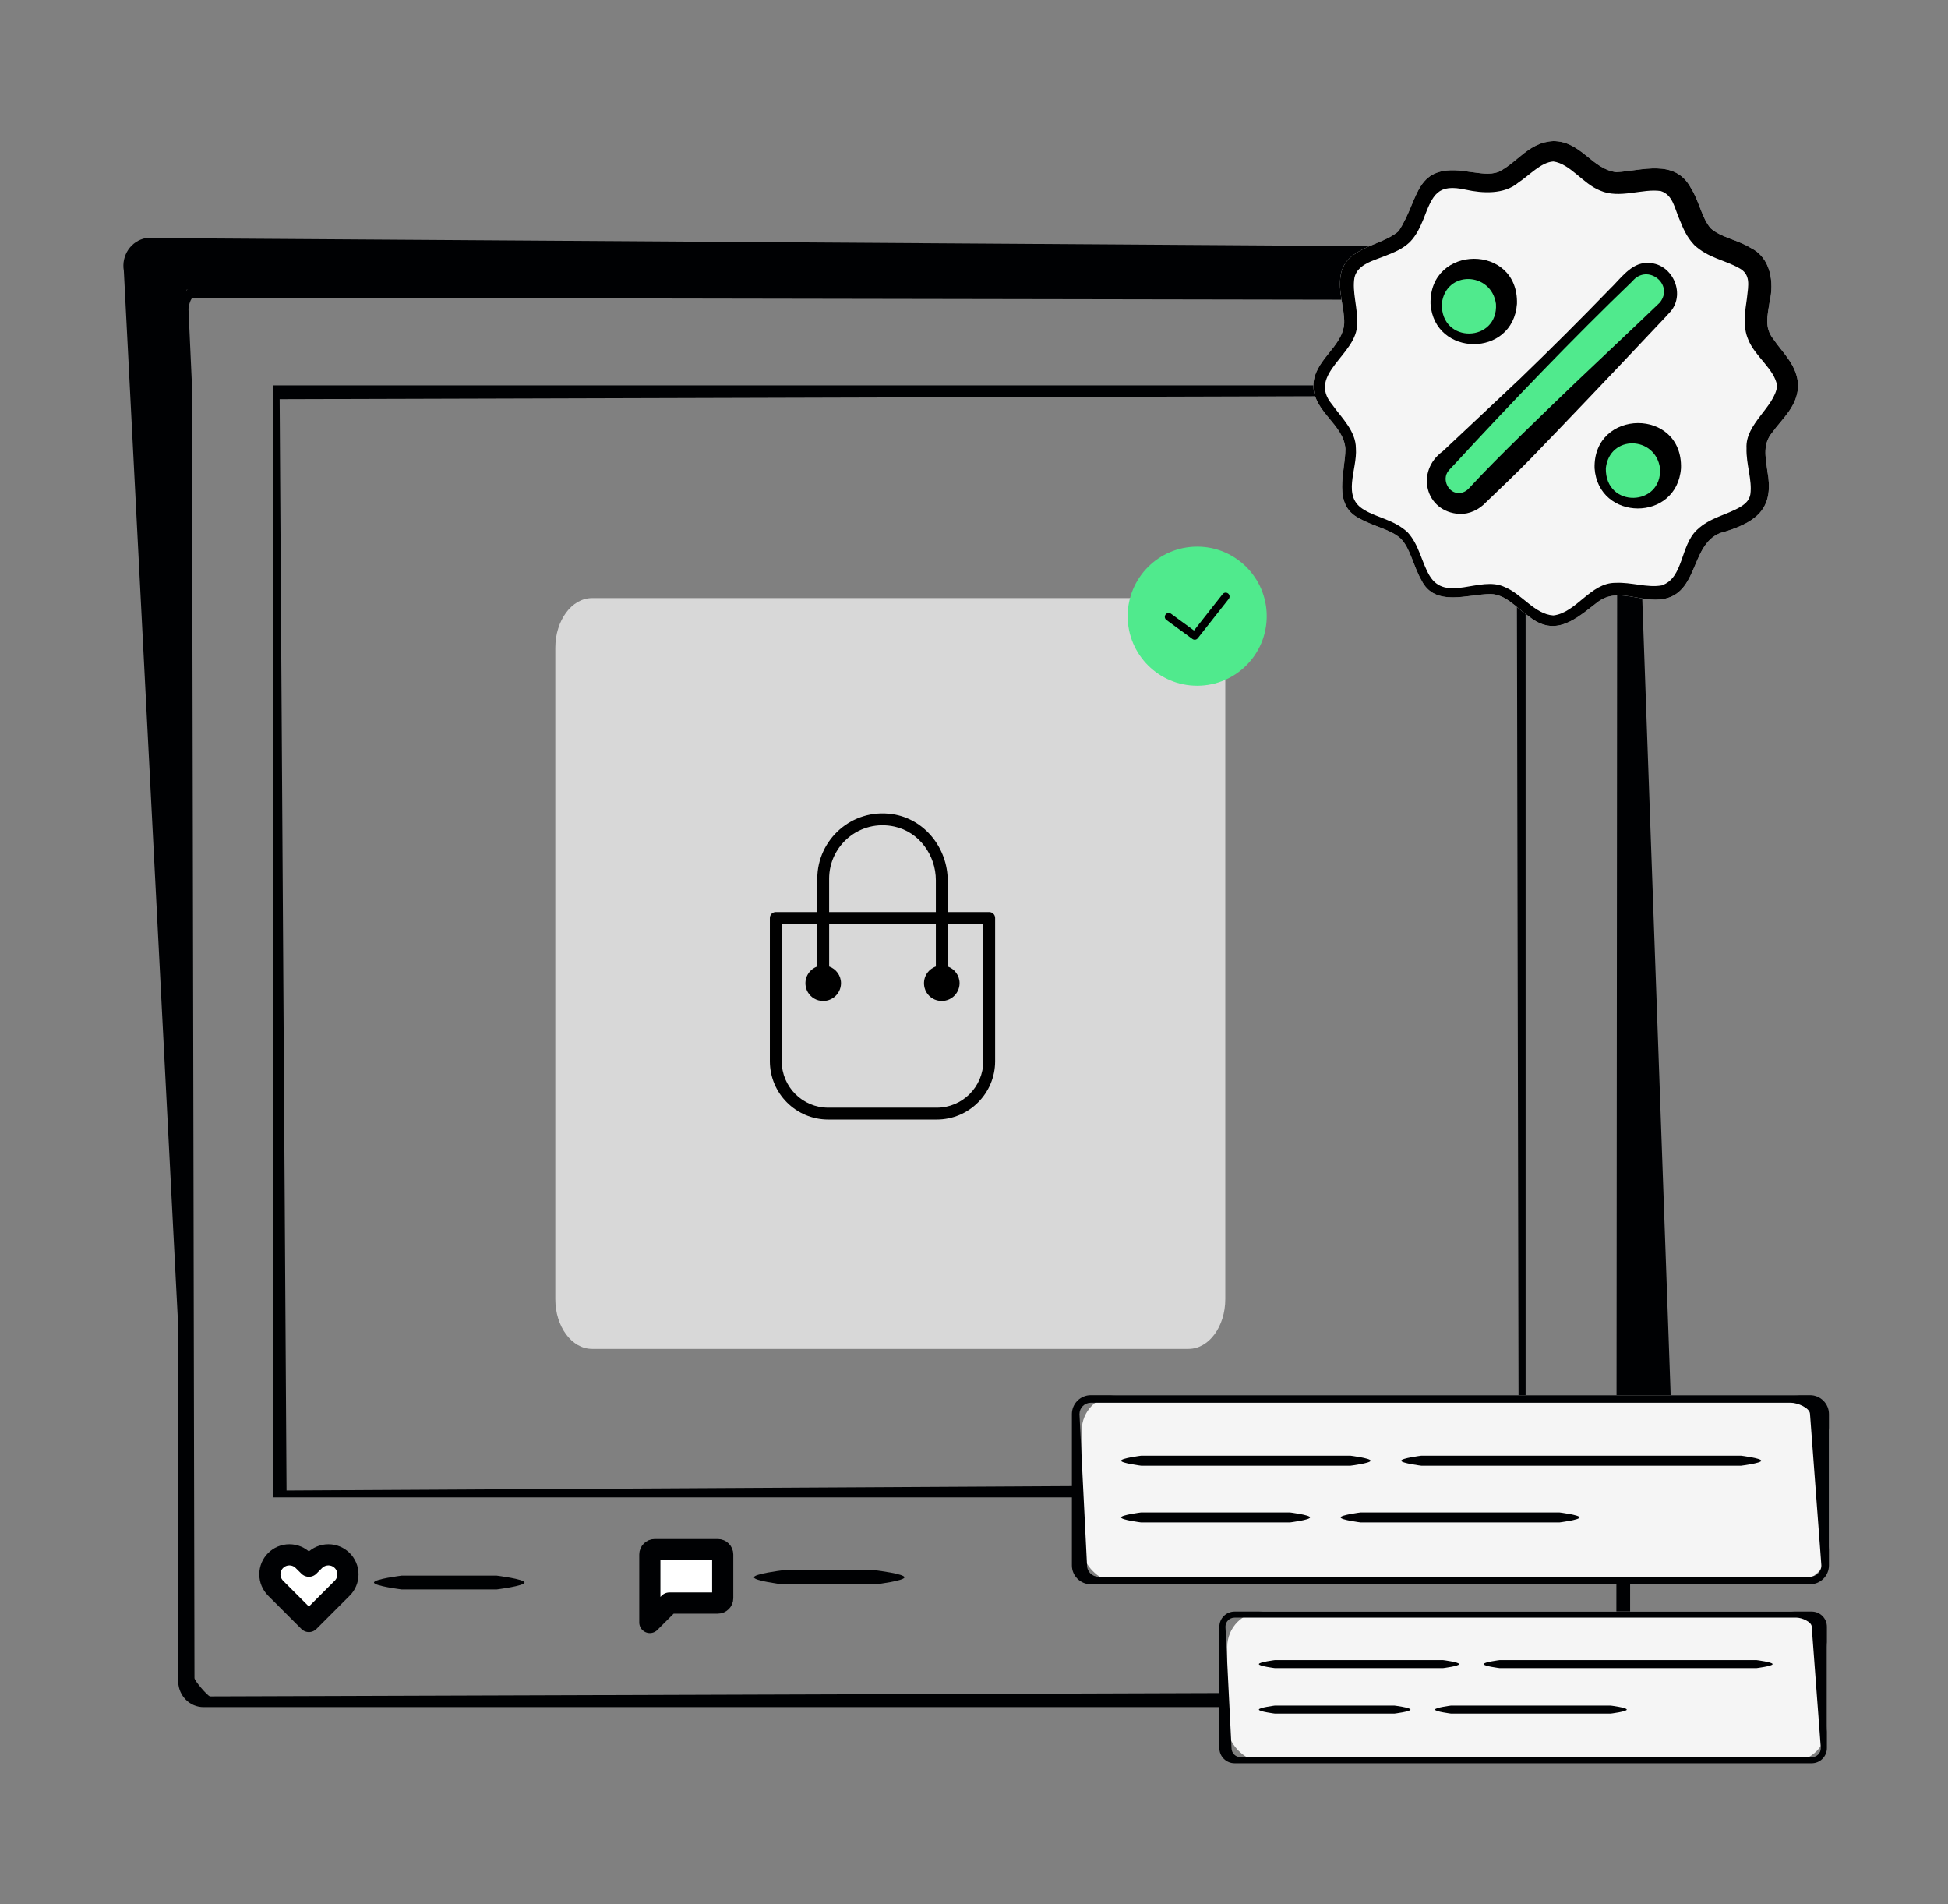 <svg width="221" height="216" viewBox="0 0 221 216" fill="none" xmlns="http://www.w3.org/2000/svg">
<rect x="0" y="0" width="221" height="216" fill="#808080" stroke="none"/>
<path fill-rule="evenodd" clip-rule="evenodd" d="M21.169 168.903V32.865L184.146 33.006V162.888L189.681 162.318L184.986 30.715C184.679 28.975 183.055 27.787 181.335 28.091L16.584 27C14.864 27.303 13.744 28.976 14.05 30.715L21.169 168.903Z" fill="#000103"/>
<path d="M182.051 32.202C183.596 32.202 184.865 33.406 184.933 34.926L184.936 35.054V190.677C184.935 192.257 183.722 193.564 182.177 193.631L182.051 193.634H23.101C21.538 193.634 20.284 192.369 20.219 190.804L20.216 190.677V35.054C20.216 33.517 21.443 32.271 22.973 32.205L23.101 32.202H182.051ZM21.92 33.766C21.634 33.766 21.407 34.677 21.384 35.005L21.382 35.054L21.78 43.73V45.476L22.064 190.335C22.065 190.644 23.465 192.259 23.792 192.406L23.823 192.416L182.832 191.892C183.098 191.892 183.334 191.666 183.366 191.355L183.37 191.282L183.48 46.257V45.931H183.452L183.368 44.572L183.035 34.548C183.035 34.32 182.872 34.122 182.643 34.062L182.578 34.049L182.497 34.044L21.92 33.766Z" fill="#000103"/>
<path d="M173.079 43.712V169.84H30.944V43.712H173.079ZM31.727 45.278L32.509 169.058L172.297 168.276L172.046 44.876L31.727 45.278Z" fill="#000103"/>
<path d="M99.462 178.126C99.462 178.126 102.61 178.517 102.61 178.908C102.61 179.3 99.462 179.691 99.462 179.691H88.663C88.663 179.691 85.533 179.3 85.533 178.908C85.533 178.517 88.663 178.126 88.663 178.126H99.462Z" fill="#000103"/>
<path fill-rule="evenodd" clip-rule="evenodd" d="M81.991 181.276V176.316C81.991 176.013 81.743 175.765 81.439 175.765H74.275C73.972 175.765 73.724 176.013 73.724 176.316V184.032L75.928 181.827H81.439C81.743 181.827 81.991 181.579 81.991 181.276V181.276Z" fill="white" stroke="#000103" stroke-width="2.4" stroke-linejoin="round"/>
<path d="M56.356 178.717C56.356 178.717 59.504 179.108 59.504 179.499C59.504 179.89 56.356 180.282 56.356 180.282H45.557C45.557 180.282 42.428 179.89 42.428 179.499C42.428 179.108 45.557 178.717 45.557 178.717H56.356Z" fill="#000103"/>
<path fill-rule="evenodd" clip-rule="evenodd" d="M38.828 180.137L35.046 183.919L31.264 180.137C30.866 179.73 30.617 179.18 30.617 178.569C30.617 177.347 31.61 176.355 32.832 176.355C33.443 176.355 34.001 176.603 34.4 177.01L35.046 177.648L35.693 177.002C36.091 176.603 36.649 176.355 37.261 176.355C38.483 176.355 39.475 177.347 39.475 178.569C39.475 179.18 39.227 179.739 38.828 180.137V180.137Z" fill="white" stroke="#000103" stroke-width="2.4" stroke-linejoin="round"/>
<rect x="122.722" y="158.251" width="84.771" height="21.193" rx="4" fill="#F5F5F5"/>
<path d="M205.345 158.251C206.531 158.251 207.493 159.211 207.493 160.396V177.553C207.493 178.737 206.531 179.697 205.345 179.697H123.754C122.568 179.697 121.606 178.737 121.606 177.553V160.396C121.606 159.211 122.568 158.251 123.754 158.251H205.345ZM123.753 159.109C123.041 159.109 122.465 159.686 122.465 160.396L123.323 177.553C123.323 178.263 123.9 178.84 124.612 178.84H205.345C206.057 178.84 206.633 178.263 206.633 177.553L205.345 160.396C205.345 159.686 203.909 159.109 203.198 159.109H123.753Z" fill="#000103"/>
<path d="M153.207 165.113C153.207 165.113 155.496 165.397 155.496 165.681C155.496 165.965 153.207 166.249 153.207 166.249H129.464C129.464 166.249 127.188 165.965 127.188 165.681C127.188 165.397 129.464 165.113 129.464 165.113H153.207Z" fill="#000103"/>
<path d="M197.525 165.113C197.525 165.113 199.814 165.397 199.814 165.681C199.814 165.965 197.525 166.249 197.525 166.249H161.243C161.243 166.249 158.967 165.965 158.967 165.681C158.967 165.397 161.243 165.113 161.243 165.113H197.525Z" fill="#000103"/>
<path d="M146.336 171.547C146.336 171.547 148.625 171.831 148.625 172.115C148.625 172.399 146.336 172.683 146.336 172.683H129.464C129.464 172.683 127.188 172.399 127.188 172.115C127.188 171.831 129.464 171.547 129.464 171.547H146.336Z" fill="#000103"/>
<path d="M176.911 171.547C176.911 171.547 179.201 171.831 179.201 172.115C179.201 172.399 176.911 172.683 176.911 172.683H154.371C154.371 172.683 152.096 172.399 152.096 172.115C152.096 171.831 154.371 171.547 154.371 171.547H176.911Z" fill="#000103"/>
<rect x="139.233" y="182.79" width="68.028" height="17.007" rx="4" fill="#F5F5F5"/>
<path d="M205.537 182.79C206.489 182.79 207.26 183.56 207.26 184.51V198.279C207.26 199.229 206.489 200 205.537 200H140.06C139.108 199.999 138.337 199.229 138.337 198.279V184.51C138.337 183.56 139.109 182.79 140.06 182.79H205.537ZM140.06 183.479C139.489 183.479 139.026 183.941 139.026 184.511L139.715 198.28C139.715 198.85 140.178 199.312 140.749 199.312H205.537C206.108 199.312 206.571 198.85 206.571 198.28L205.537 184.511C205.537 183.941 204.385 183.479 203.814 183.479H140.06Z" fill="#000103"/>
<path d="M163.697 188.296C163.697 188.296 165.534 188.524 165.534 188.752C165.534 188.98 163.697 189.208 163.697 189.208H144.643C144.643 189.208 142.817 188.98 142.817 188.752C142.817 188.524 144.643 188.296 144.643 188.296H163.697Z" fill="#000103"/>
<path d="M199.262 188.296C199.262 188.296 201.099 188.524 201.099 188.752C201.099 188.98 199.262 189.208 199.262 189.208H170.146C170.146 189.208 168.319 188.98 168.319 188.752C168.319 188.524 170.146 188.296 170.146 188.296H199.262Z" fill="#000103"/>
<path d="M158.183 193.458C158.183 193.458 160.02 193.687 160.02 193.915C160.02 194.143 158.183 194.371 158.183 194.371H144.643C144.643 194.371 142.817 194.143 142.817 193.915C142.817 193.687 144.643 193.458 144.643 193.458H158.183Z" fill="#000103"/>
<path d="M182.719 193.458C182.719 193.458 184.557 193.687 184.557 193.915C184.557 194.143 182.719 194.371 182.719 194.371H164.631C164.631 194.371 162.805 194.143 162.805 193.915C162.805 193.687 164.631 193.458 164.631 193.458H182.719Z" fill="#000103"/>
<path d="M201.183 38.455C200.148 37.142 200.517 35.836 200.768 34.193C201.268 32.07 200.925 29.245 198.616 28.116C197.13 27.198 195.203 26.919 194.082 25.901C193.085 24.771 192.783 22.845 191.857 21.368C190.044 17.916 186.221 19.39 183.36 19.527C180.588 19.186 179.373 16.001 176.224 16C173.447 16.121 172.164 18.427 170.039 19.48C168.956 19.902 167.868 19.617 166.605 19.474C160.367 18.436 161.135 22.48 158.676 26.21C156.774 27.917 152.674 27.991 152.113 31.15C151.765 33.112 152.541 34.851 152.501 36.66C152.338 39.411 149.012 40.818 149 43.786C149.077 46.78 152.431 48.114 152.638 50.906C152.629 53.492 151.127 57.268 154.22 58.796C155.898 59.752 157.792 60.034 158.931 61.106C160.02 62.235 160.311 64.139 161.26 65.81C162.782 68.9 166.542 67.379 169.116 67.373C170.85 67.425 172.02 68.931 173.423 69.888C176.449 72.359 178.779 70.207 181.217 68.316C183.574 66.496 186.125 68.457 188.838 67.92C192.934 67.048 191.695 61.097 195.818 60.265C199.53 59.094 201.264 57.479 200.507 53.419C200.282 51.758 199.971 50.346 201.074 49.042C202.213 47.449 203.887 46.147 204 43.786C203.931 41.431 202.271 40.07 201.182 38.454L201.183 38.455Z" fill="#F5F5F5"/>
<path d="M201.183 38.455C200.148 37.142 200.517 35.836 200.768 34.193C201.268 32.07 200.925 29.245 198.616 28.116C197.13 27.198 195.203 26.919 194.082 25.901C193.085 24.771 192.783 22.845 191.857 21.368C190.044 17.916 186.221 19.39 183.36 19.527C180.588 19.186 179.373 16.001 176.224 16C173.447 16.121 172.164 18.427 170.039 19.48C168.956 19.902 167.868 19.617 166.605 19.474C160.367 18.436 161.135 22.48 158.676 26.21C156.774 27.917 152.674 27.991 152.113 31.15C151.765 33.112 152.541 34.851 152.501 36.66C152.338 39.411 149.012 40.818 149 43.786C149.077 46.78 152.431 48.114 152.638 50.906C152.629 53.492 151.127 57.268 154.22 58.796C155.898 59.752 157.792 60.034 158.931 61.106C160.02 62.235 160.311 64.139 161.26 65.81C162.782 68.9 166.542 67.379 169.116 67.373C170.85 67.425 172.02 68.931 173.423 69.888C176.449 72.359 178.779 70.207 181.217 68.316C183.574 66.496 186.125 68.457 188.838 67.92C192.934 67.048 191.695 61.097 195.818 60.265C199.53 59.094 201.264 57.479 200.507 53.419C200.282 51.758 199.971 50.346 201.074 49.042C202.213 47.449 203.887 46.147 204 43.786C203.931 41.431 202.271 40.07 201.182 38.454L201.183 38.455ZM198.142 50.838C198.086 52.669 198.801 54.43 198.58 56.056C198.473 56.664 198.131 57.075 197.46 57.486C195.902 58.417 193.994 58.687 192.516 60.103C190.609 61.897 191.018 65.555 188.522 66.398C186.885 66.699 185.075 66.013 183.281 66.108C180.434 66.087 178.842 69.508 176.227 69.807C174.091 69.671 172.66 67.358 170.673 66.57C167.917 65.273 164.018 68.407 162.172 65.277C161.25 63.712 161.009 61.804 159.681 60.359C158.118 58.934 156.201 58.716 154.785 57.84C152.16 56.353 154.009 53.272 153.827 50.858C153.831 48.884 152.169 47.353 151.139 45.895C148.205 42.412 154.027 40.213 153.964 36.722C154.058 34.923 153.376 33.116 153.666 31.475C154.037 29.924 155.886 29.552 157.291 28.965C158.147 28.623 159.085 28.265 159.935 27.47C160.746 26.636 161.13 25.698 161.493 24.847C162.559 22.056 163.084 20.8 166.306 21.515C168.151 21.922 170.646 22.087 172.26 20.706C173.555 19.846 174.823 18.409 176.225 18.315C178.15 18.579 179.59 20.849 181.528 21.609C183.729 22.59 186.353 21.348 188.418 21.668C189.822 22.115 189.976 23.661 190.583 24.997C190.94 25.864 191.32 26.846 192.206 27.78C193.788 29.261 195.669 29.488 197.279 30.395C198.647 31.111 198.358 32.327 198.191 33.813C197.998 35.184 197.68 37.019 198.327 38.492C199.083 40.434 201.343 41.87 201.621 43.787C201.305 46.203 197.992 48.068 198.142 50.838Z" fill="black"/>
<ellipse cx="166.798" cy="34.35" rx="3.782" ry="3.787" fill="#50EA8D"/>
<ellipse cx="185.359" cy="52.939" rx="3.782" ry="3.787" fill="#50EA8D"/>
<path d="M172.098 34.468C172.305 27.588 162.125 27.698 162.294 34.468C162.718 40.512 171.648 40.6 172.098 34.468ZM169.717 34.468C169.997 38.839 163.492 39.064 163.569 34.468C164.001 30.628 169.197 30.796 169.717 34.468Z" fill="black"/>
<path d="M180.904 53.106C181.328 59.151 190.258 59.239 190.708 53.106C190.915 46.227 180.735 46.336 180.904 53.106ZM182.18 53.106C182.612 49.267 187.809 49.434 188.328 53.106C188.609 57.477 182.103 57.702 182.18 53.106Z" fill="black"/>
<rect width="5.426" height="34.17" rx="2.713" transform="matrix(0.702 0.712 -0.711 0.703 186.62 29.735)" fill="#50EA8D"/>
<path d="M189.524 35.333C191.317 33.227 189.615 29.698 186.86 29.836C185.072 29.756 183.775 31.708 182.649 32.768C179.41 36.116 175.777 39.74 172.439 42.954C171.192 44.124 164.785 50.168 163.677 51.189C160.567 53.434 161.666 58.072 165.59 58.294C166.715 58.328 167.811 57.8 168.573 56.983C170.26 55.373 172.113 53.606 173.731 51.942C177.069 48.501 183.722 41.518 187.003 38.019C187.617 37.358 188.927 36.007 189.523 35.333H189.524ZM166.812 55.218C166.499 55.589 166.099 55.903 165.591 55.911C164.367 56.039 163.512 54.396 164.327 53.401C164.439 53.25 164.919 52.768 165.077 52.591C171.341 45.805 178.546 38.278 185.187 31.908C186.91 29.823 189.971 32.276 188.301 34.324C186.577 35.995 180.593 41.631 178.764 43.375C175.488 46.524 169.823 51.933 166.812 55.218Z" fill="black"/>
<path fill-rule="evenodd" clip-rule="evenodd" d="M67.165 153C64.865 153 63 150.469 63 147.348V73.491C63 70.37 64.865 67.839 67.165 67.839H134.846C137.145 67.839 139.009 70.37 139.009 73.491V147.348C139.009 150.469 137.145 153 134.846 153H67.165Z" fill="#D8D8D8"/>
<path d="M111.553 120.362C111.553 123.274 109.183 125.642 106.273 125.642H93.966C91.049 125.642 88.686 123.278 88.686 120.362V104.794H92.721V109.624C91.779 109.961 91.152 110.968 91.451 112.075C91.631 112.743 92.178 113.288 92.846 113.464C94.195 113.821 95.411 112.809 95.411 111.518C95.411 110.643 94.847 109.903 94.067 109.625V104.794H106.172V109.624C105.231 109.961 104.604 110.966 104.901 112.072C105.08 112.74 105.626 113.286 106.294 113.464C107.642 113.823 108.863 112.81 108.863 111.518C108.863 110.644 108.298 109.904 107.518 109.625V104.794H111.553V120.362ZM94.065 99.66C94.065 95.88 97.549 92.898 101.475 93.756C104.271 94.366 106.172 96.985 106.172 99.847V103.449H94.065V99.66ZM112.225 103.449H107.518V99.898C107.518 96.195 104.899 92.883 101.235 92.344C96.663 91.673 92.722 95.214 92.722 99.66V103.449H88.013C87.641 103.449 87.34 103.75 87.34 104.122V120.363C87.34 124.021 90.306 126.988 93.965 126.988H106.273C109.931 126.988 112.897 124.021 112.897 120.363V104.121C112.897 103.749 112.596 103.449 112.225 103.449Z" fill="black"/>
<path fill-rule="evenodd" clip-rule="evenodd" d="M143.71 69.891C143.71 74.247 140.178 77.779 135.82 77.779C131.464 77.779 127.931 74.247 127.931 69.89C127.931 65.532 131.463 62 135.82 62C140.178 62 143.71 65.532 143.71 69.891Z" fill="#50EA8D"/>
<path d="M132.327 70.319L135.281 72.476C135.472 72.616 135.74 72.579 135.886 72.393L139.399 67.93C139.55 67.74 139.517 67.463 139.326 67.312C139.135 67.162 138.859 67.195 138.708 67.386L135.457 71.516L132.847 69.608C132.651 69.465 132.376 69.508 132.232 69.704C132.089 69.9 132.131 70.175 132.327 70.319Z" fill="black"/>
</svg>
